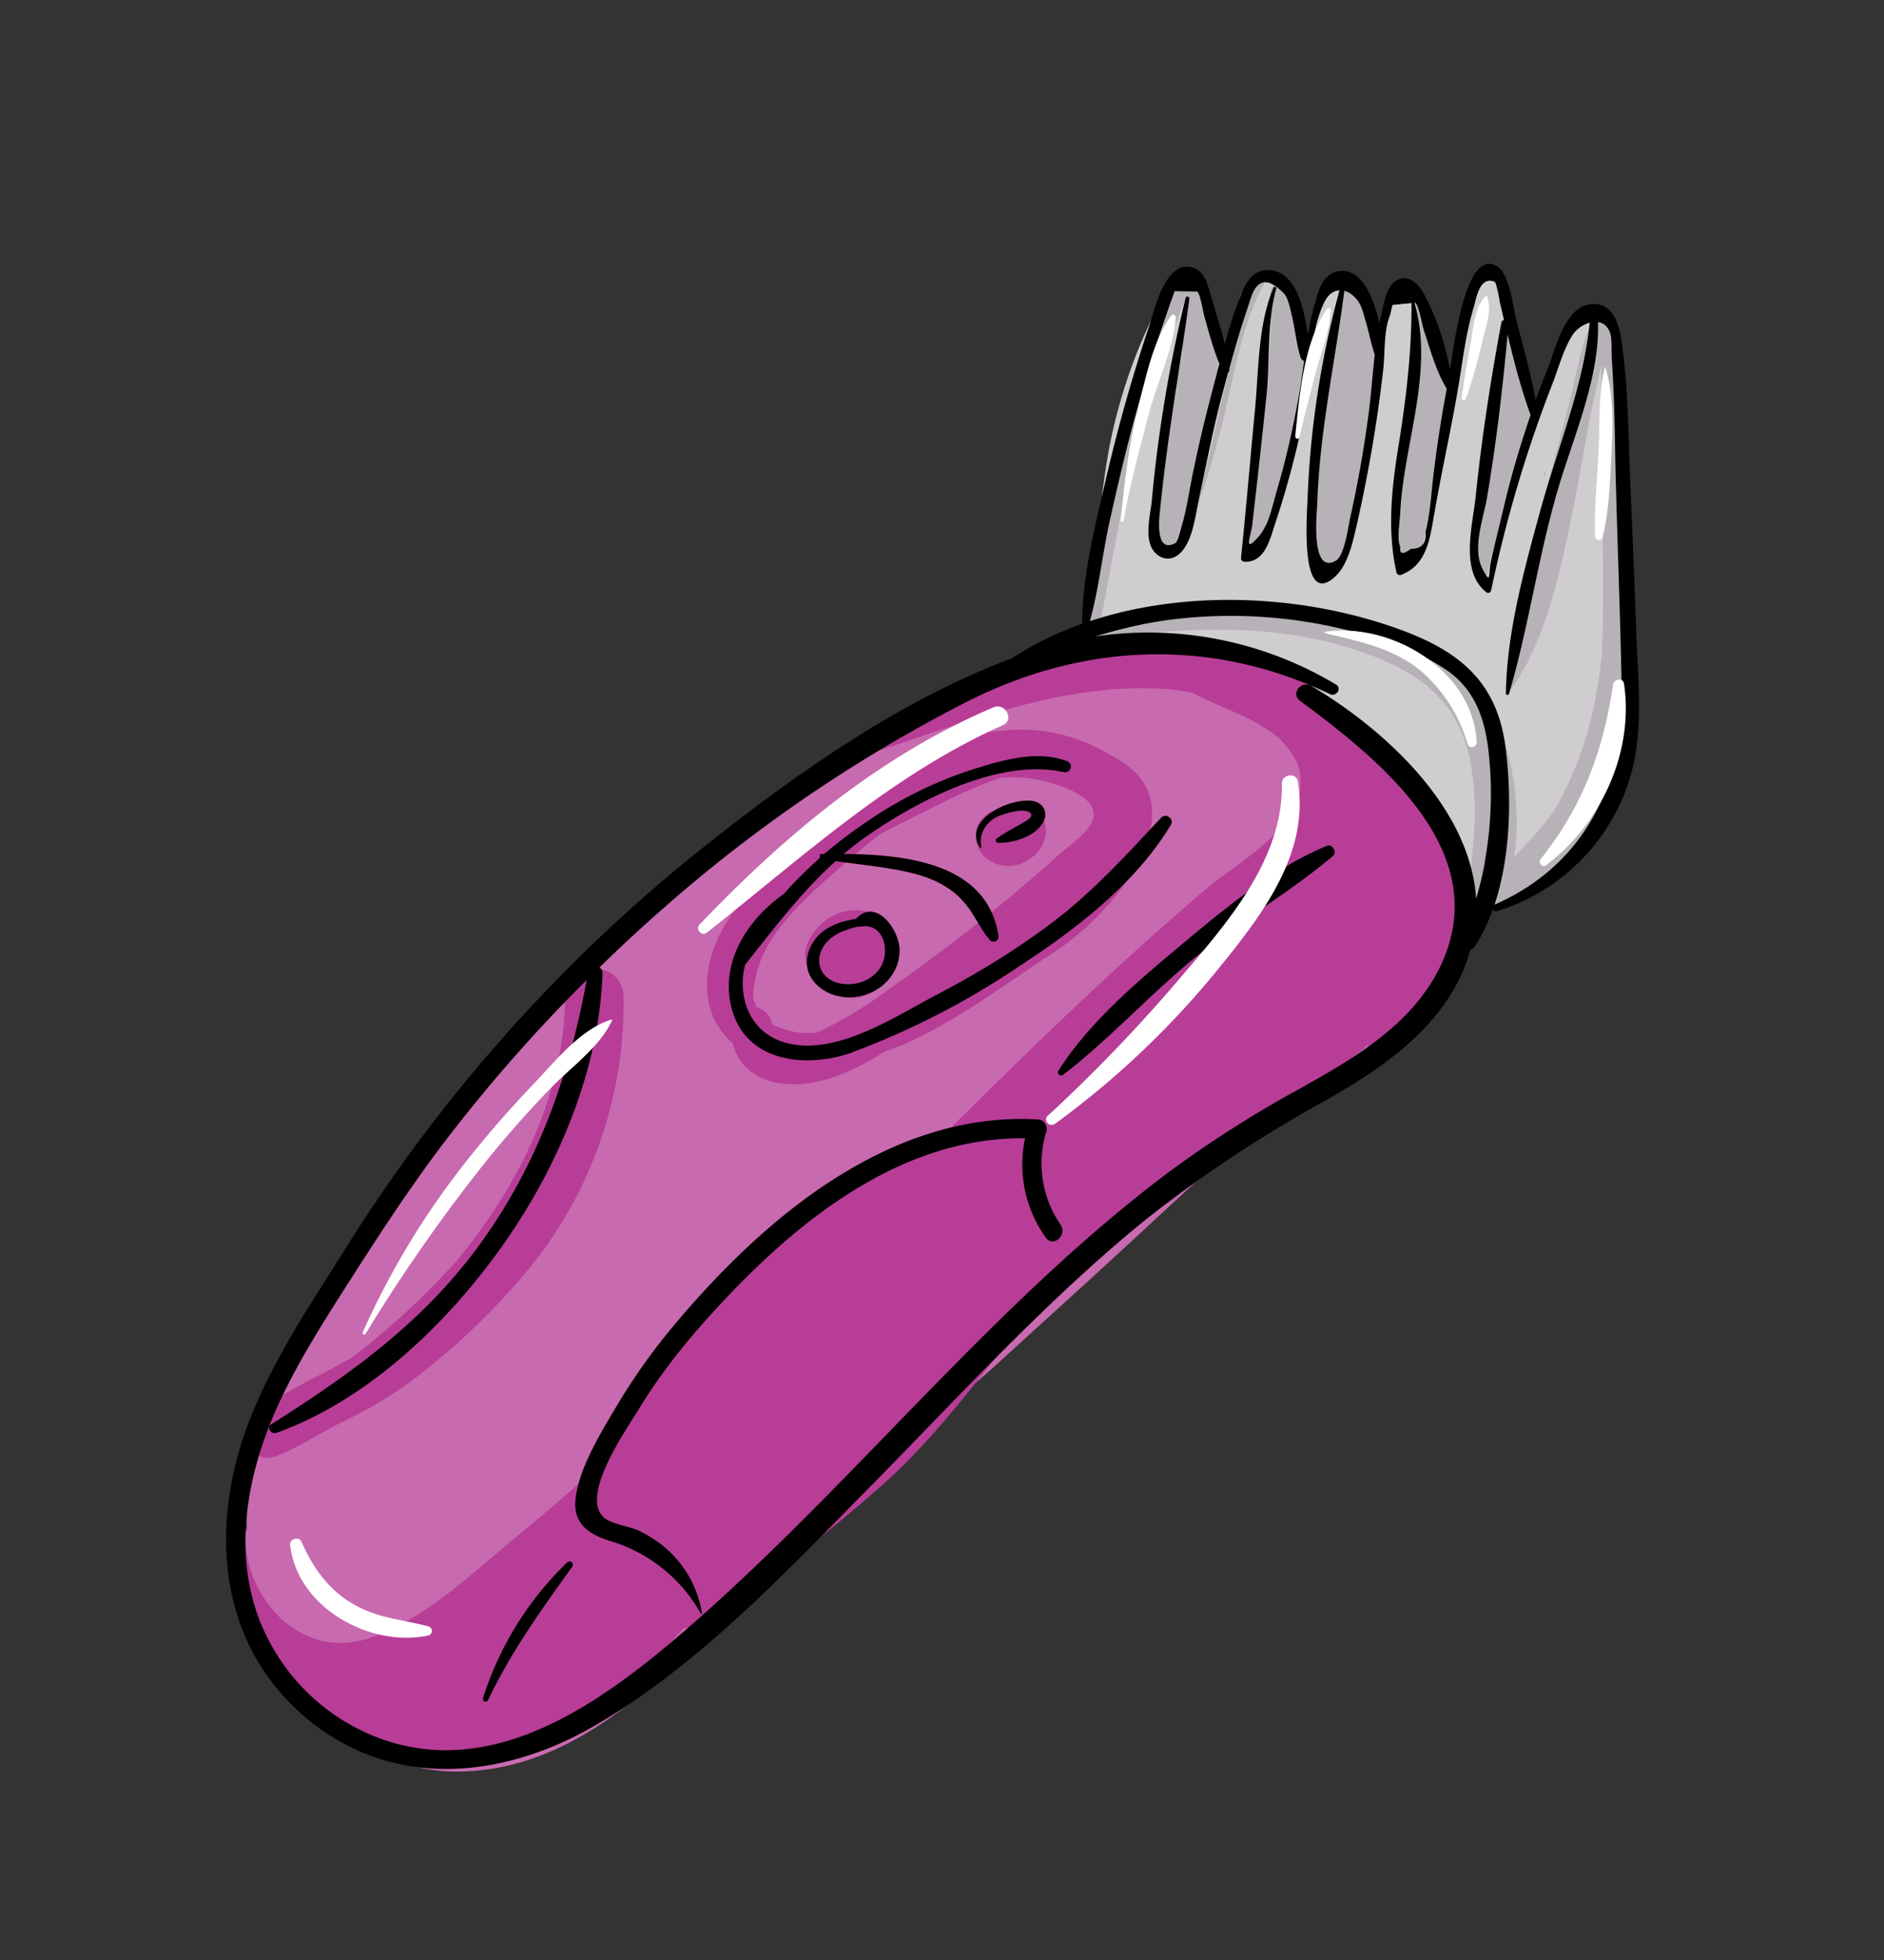 <svg xmlns="http://www.w3.org/2000/svg" width="100px" height="104px" viewBox="0 0 100 104">
  <rect x="0" y="0" width="100" height="104" fill="#333333" stroke="none"/>
  <g fill="none" fill-rule="nonzero">
    <path fill="#D0CDD0" d="M86.15 35.73c.38-3.1.06-6.3-.1-9.4-.08-1.8-.14-3.6-.09-5.4.04-1.42.09-2.62-.58-3.91-.27-.53-1.13-.5-1.45-.04-.25.08-.48.24-.62.5l-.2.4a35 35 0 0 0-1.6 4.15l-.21-.56c-.13-.31-.26-.62-.45-.87-.35-1.84-.64-3.73-1.22-5.49a.45.45 0 0 0-.14-.2c-.08-.15-.27-.26-.43-.2l-.16.09a.51.51 0 0 0-.3.21c-.43.41-.5 1.01-.63 1.67-.1.58-.2 1.15-.27 1.71-.28.7-.56 1.42-.75 2.17l-.04.17a10.73 10.73 0 0 1-.49-1.89c-.18-.9-.36-1.94-1.1-2.53l.01-.05c.07-.45-.38-.76-.78-.71-.8.1-.95 1-1.07 1.66-.12.7-.17 1.42-.2 2.13a49.4 49.4 0 0 0-.43-3.21c-.22-1.37-2.53-1.92-2.93-.35-.24.99-.32 2-.43 3-.14-1.58-.59-3.15-1.77-3.82-.76-.42-1.73.07-1.92.88a51.08 51.08 0 0 1-.83 3.07c-.18-.3-.38-.58-.62-.84a6.2 6.2 0 0 1-.03-1.49c.17-1.49-1.8-2.33-2.56-.89a28.18 28.18 0 0 0-2.9 8.15c-.52 2.92-.68 5.9-1.22 8.81-.04.19-.03.38 0 .57l-.08.03c-.3.12-.17.55.09.63l.43.12c.2.18.47.27.74.23.31-.03.58-.09.82-.19.55.1 1.12.06 1.7.07a17.65 17.65 0 0 1 5.31.92c.28.37.73.58 1.17.43l.81.36c.12.3.31.56.6.73l.04.03c.66.63 1.37 1.17 2.1 1.67 1.04.98 2.04 2.05 3.15 2.89.63.47 1.27.93 1.9 1.42.58 1.26.76 2.72 1.13 4.12.1.42.4.6.7.6.01.3.15.58.44.69.86.33 1.7.1 2.48-.41.43-.29.59-.55.74-.89 1.82-.38 2.77-2.36 3.31-4.34 1.17-1.05.94-4.15.94-5.32v-1.28Zm-7.07-13.97-.03.1.05-1.03.13.65-.15.28Z"/>
    <path fill="#B7B2B7" d="M86.24 31.85c-.04-2.67-.1-5.33-.28-8-.1-1.56-.06-3.42-.38-5.1.08.01.16-.01.23-.07.3-.27.22-.7.07-1.03-.13-.32-.45-.6-.75-.78a.3.3 0 0 0-.22-.04c-.1-.05-.24.04-.24.17-.1.03-.18.1-.22.19-.6 1.31-.8 2.8-1.16 4.2-.39 1.52-.8 3.03-1.2 4.55-.39 1.49-.69 3-.99 4.51-.4 1.97-.97 4.06-.99 6.07 0 .05.08.08.11.04 1.89-2.67 2.65-6.45 3.29-9.6.33-1.65.61-3.32.92-4.98.17-.88.4-1.77.57-2.66l-.02 1.8c0 1.25.04 2.5.05 3.74.02 2.54.07 5.07.05 7.6 0 .82-.03 1.63-.07 2.44-.07.5-.13 1-.22 1.51a19.2 19.2 0 0 1-2.04 6.16c-.66 1.15-1.55 2-2.39 2.91.32-1.9.08-4.1-.37-5.66a8.77 8.77 0 0 0-4.96-5.8 23.97 23.97 0 0 0-16.67-.84c.63-3 1.07-6.03 1.84-9.01a71.6 71.6 0 0 1 2.82-8.56c-.2 1.05-.31 2.12-.26 3.19l-.12.5c-.13.5-.17 1-.2 1.5a60.1 60.1 0 0 0-1.09 7.5c-.06.8 1 .96 1.42.52l-.11.27c-.04.08.08.13.1.06.85-2.32 1.6-4.55 2.19-6.96.56-2.3.96-5 2.14-7.1.06-.12-.13-.22-.21-.11-1.13 1.45-1.45 3.98-1.9 5.72-.62 2.52-1.1 5.29-2.06 7.73a.9.9 0 0 0 0-.06c.4-1.8.6-3.63.88-5.45.15-.54.29-1.08.45-1.61.3-.95.54-1.7.3-2.7l-.03-.06.02-.43c.02-1.11-.43-1.68-.88-2.69-.09-.21-.4-.2-.54-.05l.16-.42c.2-.46-.5-.84-.68-.38-2.4 5.81-4.52 12.25-4.83 18.56 0 .08.02.15.08.2l-.37.12c-.3.1-.21.52.1.48 5.3-.65 10.63-1.06 15.66 1.02 2.54 1.05 4.22 2.58 4.78 5.36.25 1.26.3 2.57.22 3.84-.07 1.36-.38 2.56.12 3.87.15.4.71.46.96.13l.19-.28c1.1.32 2.34-.66 3.07-1.4.22-.23.44-.47.64-.71.36-.24.68-.52.8-.83 1-.94 1.55-2.38 1.9-3.66.48-1.7.52-3.42.47-5.14.23-1.46.54-2.93-.15-4.3Z"/>
    <path fill="#B7B2B7" d="M82 25.22c.08 0 .07-.13-.01-.13s-.07.13 0 .13Zm-3.6 5.08c-.05.33.5.42.57.1.05-.25.1-.5.17-.74.24-.5.35-1.03.44-1.58.26-.87.52-1.74.71-2.63l.44-1.2c.26-.85.59-1.6.49-2.5-.1-.9-.32-1.78-.48-2.67-.04-.41-.08-.83-.17-1.24-.04-.64-1.04-.55-1 .1.16 1.99-.2 3.96-.56 5.92-.21 1.18-.28 2.36-.35 3.55a.18.18 0 0 0-.14.06c-.47.53-.27 1.46-.03 2.14l-.1.7Zm-4.17-1.11c.13.24.41.44.7.3.13-.06.2-.1.24-.2.34-.32.4-.38.42-.73.16-.31.2-.75.24-1.06.06-.4.1-.8.14-1.18.53-1.56 1.14-3.13 1.08-4.72a15.4 15.4 0 0 0-1.69-5.66c-.15-.3-.55-.06-.44.23.35.92.4 2.2.39 3.38-.42 1.01-.48 2.22-.6 3.28-.06.53-.18 1.13-.24 1.73-.5 1.45-.97 3.31-.24 4.63Zm-4.4.28c-.02.42.3.71.72.58.93-.28 1.18-1.13 1.4-2 .36-1.37.56-2.77.75-4.17.17-1.18.37-2.37.4-3.57.05-1.53-.43-3.2-.91-4.65-.24-.71-1.27-.31-1.2.37l.11.97c-.1.98-.73 2.14-.87 2.94a24.5 24.5 0 0 0-.32 3.13c-.05 1.05-.08 2.1-.12 3.16-.03.65-.14 1.06.06 1.51l-.03 1.73Zm-3.65-.76c-.03.46.65.48.77.08.1-.36.17-.72.25-1.08.37-.56.57-1.22.81-1.88.44-1.24.93-2.48 1.22-3.76.21-.93.53-1.98.37-2.94-.21-1.26-.89-2.4-1.1-3.67-.12-.67-1.1-.57-1.07.12.24 4.36-.97 8.78-1.25 13.13Z"/>
    <path fill="#C86AAF" d="M68.06 35.74c-6.1-2.74-14.35-.38-20.02 2.43a45.5 45.5 0 0 0-9.81 6.74 73.23 73.23 0 0 0-3.69 3.48c-1.4 1.41-2.91 2.68-4.33 4.08-.12.13-.23.27-.31.43-1.28.95-2.4 2.2-3.5 3.36a59.88 59.88 0 0 0-6.2 7.58 42.73 42.73 0 0 0-4.08 7.54c-.8 1.21-1.5 2.49-2.05 3.87-.79 1.97-1.01 3.9-.97 5.86-.88 2.62-.26 4.95 1.29 7.02a5.97 5.97 0 0 0 1.85 2.03c2.2 2.12 4.71 3.82 7.92 3.84 7.13.05 12.33-6.3 16.82-11.02 1.93-2.04 3.8-4.13 5.62-6.29 2.97-1.16 5.34-3.41 7.69-5.56 2.32-2.11 4.65-4.22 6.95-6.36 2.13-1.97 4.27-4 6.69-5.61 2.66-1.8 5.85-3.15 7.92-5.68 5.4-6.56-1.62-14.96-7.8-17.74Z"/>
    <g fill="#B83D97">
      <path d="M42.74 50.71c0 .66.39 1.25.95 1.54.09.1.19.2.3.27v-.03c.08.07.18.14.28.2.87.5 1.92.24 2.57-.48.3-.33.54-.89.63-1.32.12-.59.04-1.23-.31-1.73-.82-1.16-2.47-1.08-3.47-.22-.51.44-.96 1.07-.95 1.77Zm3.03.95.01-.02c.05-.01.04 0-.01.02Zm.2-2.23.05.03-.06-.03Zm7.45-3.48c.5.03.96-.17 1.36-.46.72-.52 1-1.59.43-2.33-.5-.66-1.56-.8-2.13-.2-.64.02-1.2.57-1.28 1.2-.11 1.03.67 1.72 1.62 1.79Z"/>
      <path d="M73.02 39.77a29.9 29.9 0 0 0-.89-.84 8.48 8.48 0 0 0-4.42-3.38c-1.5-.79-3.2-1.25-4.8-1.45-3.4-.43-6.85.1-10.06 1.27a23.61 23.61 0 0 0-4.24 1.96c-.9.56-2.15 1.24-2.48 2.3 0 .04.03.07.05.08.12.01.23.02.34.01-.04.06.02.14.1.12 4.81-1.59 9.91-3.6 15.09-3.29.51.03 1.02.1 1.53.19 1.33.73 3.45 1.35 4.72 2.5l.17.18c.27.31.5.65.7 1.01.2.48.26 1.03.15 1.67-.38 2.08-3.41 3.77-4.9 5.02-4.33 3.67-8.43 7.6-12.48 11.6l-1.26 1.24c-3.9.94-7.35 3.13-10.28 5.87-3.24 3.04-6.45 6.77-8.44 10.77-.28.55-.58 1.27-.78 2.02-1.1.97-2.23 1.93-3.37 2.87-2.35 1.94-5.04 4.55-8 5.47-3.62 1.14-6.72-2.38-6.43-5.93.01-.1-.15-.12-.15 0-.02 2.02-.07 4 .99 5.63a8.41 8.41 0 0 1-.52-.53c-.06-.07-.14.02-.13.08l.08.26h-.1c-.1 0-.08.16.02.16h.06l.06-.03c.26.8.69 1.52 1.26 2.12v.11c.6 2.57 4.86 4.18 7.18 4.06l.25-.03c1.82.26 3.64.3 5.44-.26a14.01 14.01 0 0 0 4.49-2.61c.99-.4 1.87-1 2.67-1.75.57-.53.99-1.19 1.54-1.72l.18-.17c.52.26 1.26.08 1.25-.64l-.01-.23.14-.1c1.58-.3 3.06-1.68 4.25-2.6a89.4 89.4 0 0 0 4.94-4.07c2.94-2.65 5.22-5.85 7.7-8.91a43.08 43.08 0 0 1 7.52-7.05c3.25-2.47 6.85-4.5 10.08-6.99l.47-.39-.06.08c-.12.15.06.34.22.28 2.9-1.22 4.68-4.3 4.63-7.43-.05-3.4-2.15-6.22-4.47-8.53Z"/>
      <path d="M38.9 55.37c.3 1.3 1.5 2.12 3.01 2.16 1.85.06 3.52-.78 5.07-1.74.46-.15.9-.33 1.34-.53 2.53-1.17 4.81-2.87 7.12-4.4a14.71 14.71 0 0 0 4.52-4.33c1.05-1.62 1.89-3.92.33-5.51-.39-.39-.85-.7-1.34-.95a9.13 9.13 0 0 0-5.77-1.3c-4.84.37-8.7 3.85-12.02 7.06-1.78 1.71-3.81 4.11-3.62 6.77a3.88 3.88 0 0 0 1.37 2.77Zm11.05-12.74c.95-.47 2.05-1 3.18-1.36a7.1 7.1 0 0 1 2.3.18c.75.18 2.41.7 2.61 1.58.2.88-1.27 1.8-1.8 2.29a86.72 86.72 0 0 1-4.69 3.94 120.16 120.16 0 0 1-4.93 3.63 20.7 20.7 0 0 1-3.25 1.9 4.1 4.1 0 0 1-2.39-.45 1.15 1.15 0 0 0-.82-.9 2.53 2.53 0 0 1-.18-.5c0-1.05.38-2.14.89-2.96 1.04-1.68 2.65-3 4.12-4.3.54-.47 1.1-.94 1.66-1.38 1.1-.6 2.22-1.13 3.3-1.67ZM14.56 77.3c1.29-.48 2.48-1.3 3.72-1.9a23.05 23.05 0 0 0 3.4-2.01 36.78 36.78 0 0 0 5.72-5.28 22.28 22.28 0 0 0 5.7-15.2c-.04-2-3.1-2.07-3.1-.06-.04 5.23-2.47 10.06-5.75 14.04a41.03 41.03 0 0 1-4.94 4.65l-.58.45c-1.86 1.18-4.27 1.87-5.53 3.73-.56.82.5 1.9 1.36 1.58Z"/>
    </g>
    <g fill="#000">
      <path d="M86.86 33.77c-.1-2.66-.2-5.31-.32-7.97-.11-2.55-.1-5.16-.47-7.7-.14-.93-.48-2.14-1.7-1.95-1.34.2-1.82 2.4-2.22 3.41-.22.55-.44 1.11-.64 1.67-.27-1.46-.68-2.9-1.05-4.34-.15-.62-.33-2.38-1.03-2.78-1.67-.96-2.28 4.44-2.45 5.4l-.02.1a14.03 14.03 0 0 0-1.33-3.93c-.25-.45-.63-.98-1.2-.91-.8.1-.97 1.27-1.1 1.87-.05.18-.08.36-.11.54-.32-1.46-1-3.06-2.26-2.77-.76.17-.97 1-1.16 1.67-.16.55-.28 1.1-.37 1.68-.25-1.45-.62-3.39-2.12-3.43-.77-.01-1.14.58-1.4 1.22-.36.87-.65 1.79-.9 2.71-.22-.9-.51-1.8-.77-2.68-.15-.5-.29-1.13-.84-1.35-1.52-.59-2.11 2.2-2.4 3.06a88.07 88.07 0 0 0-2.26 7.96c-.57 2.48-1.3 5.27-1.3 7.85a17.37 17.37 0 0 0-3.73 1.83c-5.87 2.19-11.38 6.07-16.24 9.92A84.33 84.33 0 0 0 18.12 66.6c-1.75 2.76-3.57 5.5-4.79 8.54-2.22 5.54-1.92 11.92 2.89 15.99 4.5 3.81 10.32 3.3 15.2.52 5.6-3.2 10.36-8.3 14.86-12.86 4.69-4.76 9.2-9.72 14.4-13.97a68.6 68.6 0 0 1 9.72-6.45c2.8-1.6 5.65-3.51 7.1-6.51.23-.48.41-.97.55-1.48.08 0 .15-.04.19-.1.41-.61.74-1.3 1-2.03.03.08.11.14.2.1a10.62 10.62 0 0 0 7.27-7.82c.48-2.2.23-4.52.15-6.75Zm-5.62-11.75c-.53 1.55-1 3.12-1.38 4.72l-.55 2.28-.19.85c-.12.57.04 1.23-.44.3-.55-1.11.07-2.67.26-3.83.48-2.86.82-5.72 1.08-8.6.34 1.45.72 2.9 1.22 4.28Zm-5.65-4.45c.35 1.05.63 2.11 1.2 3.06a71.73 71.73 0 0 0-.73 4.78c-.1.94-.16 1.88-.39 2.8.05.61-.2.92-.77.91-.44.32-.63.29-.57-.1-.2-.35-.03-1.38-.01-1.78.17-3.65 1.81-7.51.77-11.14l-.02-.03h.06c.18.16.36 1.2.46 1.5Zm-3.44-1.48c.19.32.27.75.38 1.1.15.55.26 1.1.44 1.63-.13 1.13-.2 2.27-.36 3.38a63.02 63.02 0 0 1-.95 5.3c-.1.47-.3 1.97-.74 2.24-1.4.83-1.01-2.65-1-3.08.13-3.79.94-7.44 1.43-11.18v-.05c.3.08.59.3.8.66Zm6.66 29.7a19.4 19.4 0 0 1-.46 1.9c-.3-4.77-4.76-8.93-8.74-11.29-.54-.32-1.12.4-.6.79 4.4 3.25 10.55 8.23 7.28 14.4-1.55 2.92-4.55 4.64-7.34 6.2A60.71 60.71 0 0 0 62 62.22c-9.44 7.1-16.76 16.62-25.68 24.33-4.2 3.62-9.64 7.62-15.5 5.91a10.9 10.9 0 0 1-6.67-5.65c-1.53-3.08-1.35-6.6-.33-9.82.93-2.95 2.58-5.63 4.23-8.23 1.74-2.73 3.48-5.44 5.43-8.02 2.35-3.09 4.9-6 7.66-8.74-.88 4.82-2.43 9.33-5.23 13.4-3.03 4.44-7.04 7.35-11.52 10.18-.27.17.01.55.28.45 4.81-1.72 9.03-5.76 11.94-9.85 2.98-4.17 5.19-9.35 5.37-14.52a.38.38 0 0 0-.16-.33 84.33 84.33 0 0 1 3.52-3.25 77.9 77.9 0 0 1 16.13-10.92c6.17-3.07 12.86-3.32 19.12-.33.34.16.66-.3.32-.51a19.38 19.38 0 0 0-12.78-2.55c1.49-.45 3-.8 4.62-.96a25.6 25.6 0 0 1 9.77.9c1.5.45 3.06 1 4.34 1.9 1.61 1.15 2.05 2.9 2.2 4.79.16 1.8.06 3.61-.26 5.39Zm.52 2.21c.86-2.59.9-5.71.6-8.2-.4-3.47-2.3-5.16-5.47-6.34-4.97-1.86-11.3-2.26-16.61-.5.47-1.7.66-3.53 1.04-5.26.43-1.92.87-3.84 1.4-5.74a78.16 78.16 0 0 1 2.06-6.51l1.2.02c.17.16.3 1.06.38 1.33.24.85.46 1.7.79 2.5l-.3 1.16c-.43 1.6-.81 3.2-1.14 4.82-.17.86-.3 1.74-.54 2.58-.06.17-.2.87-.36.96-1.13.61-.83-1.52-.8-1.81.37-3.74 1.04-7.43 1.55-11.15.01-.13-.17-.18-.2-.05a74.12 74.12 0 0 0-1.8 10.81c-.08.78-.47 2.16.26 2.78.4.35.88.3 1.24-.04.68-.64.82-2 1-2.86.38-1.77.72-3.54 1.17-5.29l.38-1.43a.2.2 0 0 0 .07-.17v-.04c.3-1.14.64-2.26 1.02-3.38.2-.61.52-1.99 1.86-.64.25.24.37.9.45 1.25.17.72.23 1.44.45 2.15.03.1.1.17.19.2-.09.62-.17 1.25-.28 1.86-.3 1.67-.67 3.33-1.15 4.96-.26.88-.43 1.93-1.07 2.6-.73.78-.32-.13-.25-.74l.13-1.15c.22-1.88.42-3.77.62-5.66.19-1.82.02-3.95.52-5.7.03-.1-.11-.13-.15-.04-.8 1.88-.78 4.25-.96 6.27-.26 2.69-.48 5.38-.76 8.06-.01.12.1.2.21.2 1.1.02 1.34-1.26 1.63-2.11a47.9 47.9 0 0 0 1.52-5.76c.17-.89.24-1.88.34-2.87.06-.06.1-.15.07-.27l-.03-.08c.12-.98.3-1.93.71-2.74.2-.38.48-.56.79-.57l-.02.03a48.98 48.98 0 0 0-1.68 10.86c-.02.82-.46 5.86 1.35 4.39.73-.59 1-1.74 1.2-2.6a75.68 75.68 0 0 0 1.46-8.48c.1-.86.02-2.07.36-2.88l.13-.55 1.03-.1-.02.05c.01 2.5-.27 4.88-.66 7.35-.38 2.31-.65 4.57-.14 6.89.02.09.13.17.23.14 1.4-.52 1.55-1.96 1.78-3.25.41-2.38.95-4.73 1.34-7.12.2-1.29.38-2.6.76-3.86.13-.44.3-1.65 1.1-1.33.1.03.3 1.15.26 1l.24 1.03c-.07.01-.13.06-.14.14-.57 3.05-1.04 6.1-1.36 9.2-.15 1.5-.87 4 .57 5.11.1.08.22 0 .25-.11a68.9 68.9 0 0 1 3.28-11.03c.3-.79.56-1.74 1.01-2.47.2-.33.57-.6.94-.7-.36 3.55-1.78 6.81-2.7 10.25-.83 3.05-1.7 6.24-1.75 9.42 0 .1.14.11.17.02 1.03-3.52 1.53-7.17 2.55-10.7.82-2.85 2.26-5.98 2.17-9.02.27.04.5.2.63.54s.08 1.05.1 1.4c.14 1.98.16 3.97.2 5.96.1 3.92.26 7.83.33 11.75.1 4.9-2.03 9.2-6.75 11.26Z"/>
      <path d="M45.2 55.85a42.3 42.3 0 0 0 9.02-4.66c2.95-1.93 6.09-4.35 7.93-7.43.19-.31-.27-.64-.52-.37-1.93 2.06-3.73 4.06-6.03 5.75-1.89 1.4-3.9 2.61-5.99 3.7-2.27 1.2-5.39 3.28-8.04 2.45-1.58-.5-2.3-2-2.12-3.57.02-.18.06-.36.1-.53 1.55-1.95 2.99-3.87 4.81-5.5 1.46.22 2.95.33 4.36.72 1.12.32 2.07.87 2.75 1.85.37.54.64 1.11 1.06 1.61.17.2.51.06.47-.2-.58-3.87-4.9-4.33-8.21-4.36.43-.37.89-.72 1.36-1.04 2.7-1.86 6.95-4.05 10.31-3.3.38.08.54-.44.18-.58-1.57-.6-3.39-.07-4.93.41-1.8.57-3.52 1.39-5.1 2.4-1 .64-1.96 1.35-2.86 2.11h-.14c-.1 0-.13.13-.08.2-.67.6-1.32 1.23-1.9 1.9-1.91 1.34-3.38 3.56-2.83 5.95.68 2.98 3.9 3.36 6.4 2.5Z"/>
      <path d="M45.43 48.76c-1.05.15-2.08.59-2.48 1.65-.53 1.41.74 2.5 2.08 2.51 1.4.02 2.7-1.02 2.72-2.48.02-1.05-1.24-2.86-2.32-1.68Zm1.31 2.56c-.44.72-1.38 1.04-2.2.85-1.03-.23-1.38-1.25-.73-2.09.42-.53 1.08-.76 1.74-.92a.2.2 0 0 0 .11.01c1.26-.24 1.6 1.3 1.08 2.15Zm7.82-7.83c-.18.13-.38.23-.57.34-.36.2-.73.42-1.08.65-.1.05-.06.23.06.24.8.02 1.89-.3 2.36-1.02.36-.55.06-1.14-.59-1.21-1.17-.13-3.63.99-2.74 2.47.03.04.1.02.09-.03-.16-.71.29-1.37.93-1.63.36-.14.95-.32 1.35-.28.33.03.54.22.19.47Zm.97 16.59c.1-.3-.09-.66-.43-.68-7.8-.46-14.49 5.17-19.24 10.82a32 32 0 0 0-3.02 4.21c-.87 1.46-2.08 3.37-2.29 5.08-.15 1.3.64 1.87 1.78 2.24a8.2 8.2 0 0 1 4.87 3.87c.01.02.07.02.06-.02a5.77 5.77 0 0 0-1.91-3.44 6.36 6.36 0 0 0-1.36-.9c-.54-.28-1.54-.37-1.96-.76-1.23-1.16 1.19-4.61 1.87-5.72.9-1.48 1.94-2.86 3.07-4.17 4.44-5.09 10.34-10.3 17.44-10.21a6.65 6.65 0 0 0 1.1 5.27c.39.55 1.15-.13.79-.68a5.7 5.7 0 0 1-.77-4.91Zm.65-3.27c-.1.16.1.33.25.22 2.49-1.92 4.63-4.29 7.07-6.28 2.32-1.89 4.97-3.4 7.25-5.33.24-.2-.03-.66-.32-.54-2.9 1.2-5.56 3.44-7.95 5.44-2.26 1.89-4.7 3.98-6.3 6.49ZM30.11 82.9a17.17 17.17 0 0 0-4.47 7.2c-.06.17.19.28.27.1 1.22-2.56 2.82-4.78 4.47-7.08.11-.16-.12-.36-.27-.22Z"/>
    </g>
    <path fill="#FFF" d="M85.18 19.5c-.34 1.37-.26 2.8-.32 4.2-.06 1.59-.25 3.18-.2 4.76.02.21.34.28.4.06.32-1.3.38-2.62.45-3.95.08-1.67.2-3.46-.3-5.07 0-.02-.03-.02-.03 0Zm.44 16.82c-.52 3.5-1.6 6.45-3.84 9.26-.15.18.07.49.28.33 2.9-2.17 4.68-5.99 4.14-9.63-.05-.34-.53-.26-.58.04ZM62.16 16.75c-1 1.4-1.36 3.38-1.78 5.03-.49 1.93-.69 3.85-.9 5.83 0 .09.14.1.16.02.33-1.91.85-3.8 1.34-5.68.44-1.67 1.29-3.38 1.43-5.1.01-.12-.16-.22-.25-.1Zm8.27-.36c-1.24 1.81-1.46 4.62-1.68 6.75-.01.15.2.2.23.05.25-1.11.54-2.21.83-3.31.29-1.13.77-2.27.82-3.42 0-.1-.15-.15-.2-.07Zm8.45-.71c-.66.66-.68 1.83-.85 2.71-.17.9-.33 1.81-.44 2.73-.02.14.17.17.22.04.38-1.07.67-2.18.93-3.29.18-.72.46-1.48.17-2.19h-.03ZM70.34 33.6c1.77.42 3.48.76 4.96 1.9a8.09 8.09 0 0 1 2.6 3.98c.1.28.5.16.48-.11-.2-3.8-4.52-6.36-8.05-5.85-.04 0-.03.07 0 .08Zm-17.6 3.93c-6.06 2.57-11.1 6.81-15.6 11.52-.25.26.1.66.39.43 5-3.95 9.8-8.38 15.7-11 .63-.28.13-1.21-.5-.95ZM32.45 54.1c-1.63.5-2.96 2.19-4.11 3.4a57.94 57.94 0 0 0-3.4 3.88 42.48 42.48 0 0 0-5.68 9.3c-.05.1.08.19.14.1a88.38 88.38 0 0 1 6.4-9.16 55.74 55.74 0 0 1 3.45-3.9c1.08-1.11 2.59-2.17 3.24-3.58.01-.03-.01-.05-.04-.04ZM15.4 81.96c.35 3.3 4.18 5.46 7.3 4.83.3-.06.3-.43.01-.5-1.17-.31-2.38-.41-3.49-.93-1.59-.74-2.53-2-3.22-3.56-.13-.3-.64-.14-.6.16Zm52.64-40.4c.08 4-2.87 7.38-5.33 10.25a83.88 83.88 0 0 1-7.09 7.39c-.28.25.09.64.38.43a46.26 46.26 0 0 0 8.6-8.14c2.32-2.85 4.92-6.15 4.29-10.03-.08-.48-.85-.38-.85.1Z"/>
  </g>
</svg>
